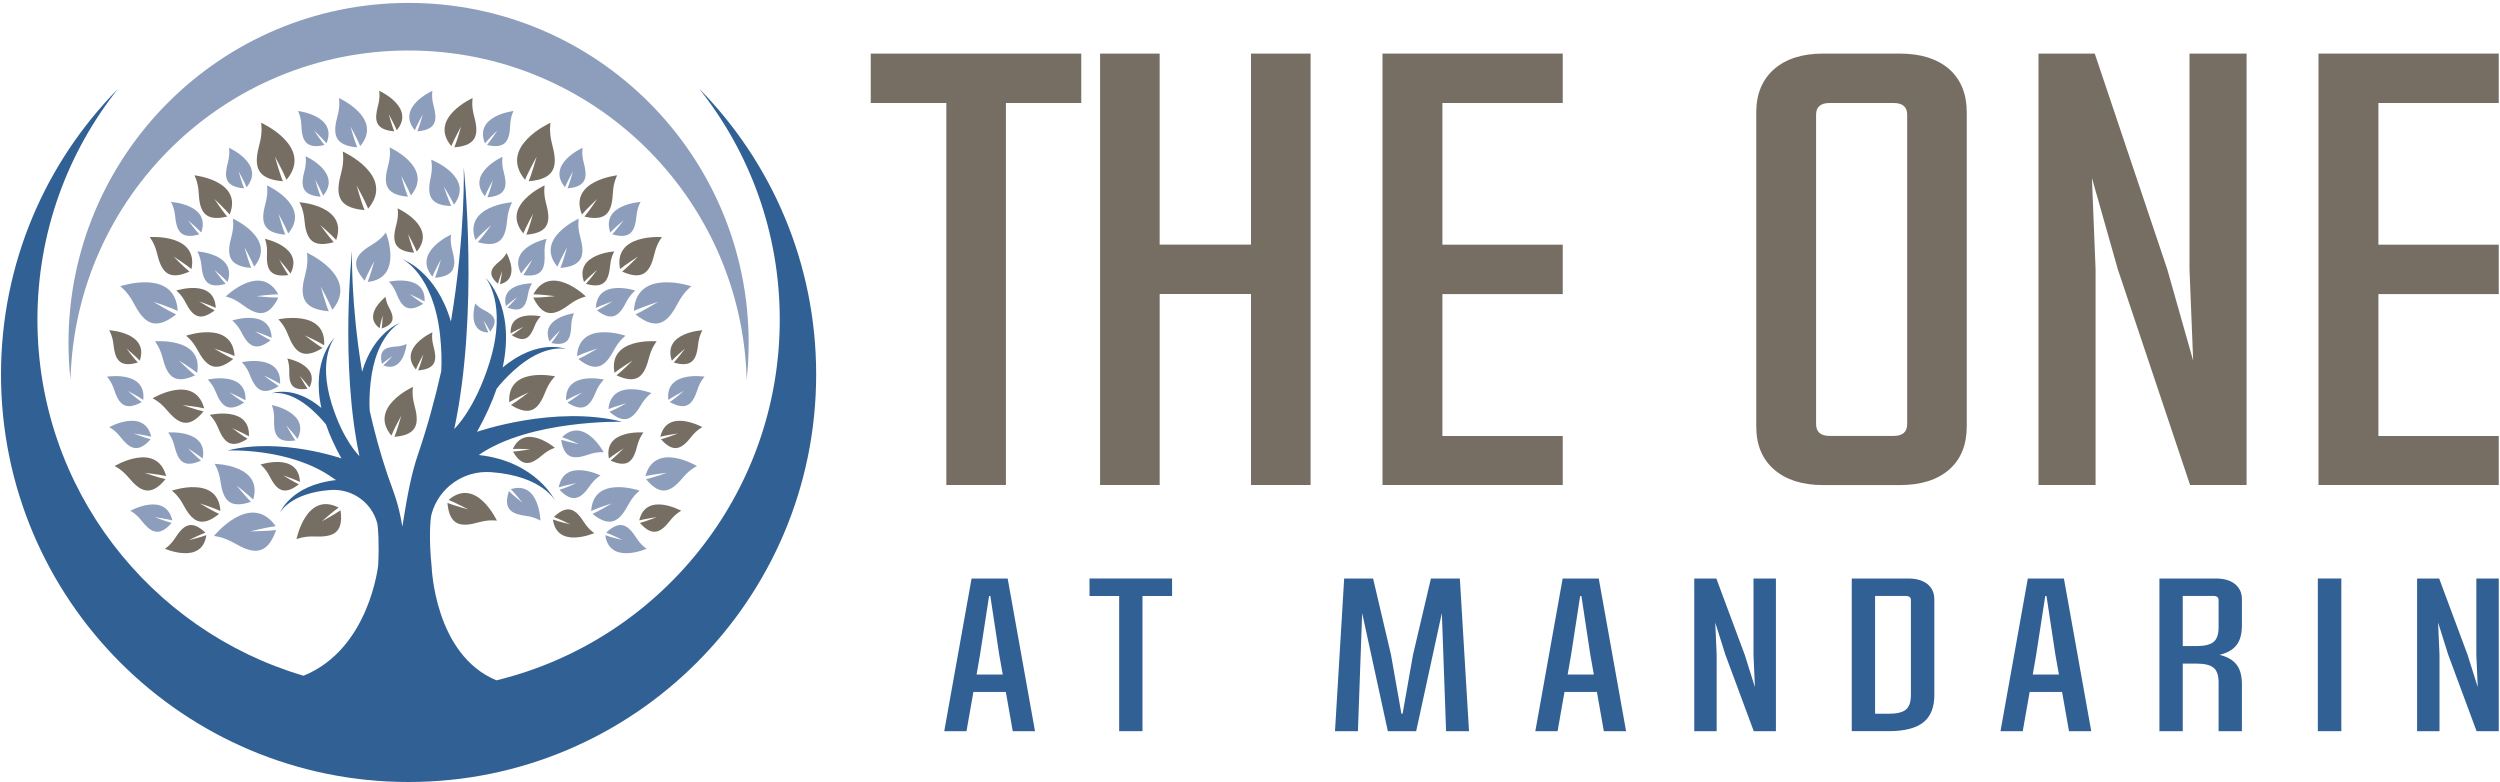 <?xml version="1.0" encoding="UTF-8"?>
<svg id="logos" xmlns="http://www.w3.org/2000/svg" viewBox="0 0 300 93.78">
  <defs>
    <style>
      .cls-1 {
        fill: #8d9ebc;
      }

      .cls-1, .cls-2, .cls-3 {
        stroke-width: 0px;
      }

      .cls-2 {
        fill: #766e63;
      }

      .cls-3 {
        fill: #316094;
      }
    </style>
  </defs>
  <path class="cls-2" d="M45.5,10.9s.14.74-.13,1.75c-.45,1.67-.45,2.92,1.94,3.11-.26-.61-.66-2.05-.66-2.05,0,0,.72,1.31.96,1.92,2.3-2.75-2.1-4.73-2.1-4.73Z"/>
  <path class="cls-1" d="M27.48,17.74s.14.74-.13,1.75c-.45,1.67-.45,2.92,1.94,3.11-.26-.61-.66-2.05-.66-2.05,0,0,.72,1.31.96,1.92,2.3-2.75-2.1-4.73-2.1-4.73Z"/>
  <path class="cls-1" d="M20.51,24.22s.4.64.5,1.68c.17,1.72.62,2.89,2.91,2.22-.46-.48-1.35-1.68-1.35-1.68,0,0,1.14.97,1.58,1.46,1.17-3.39-3.65-3.67-3.65-3.67Z"/>
  <path class="cls-2" d="M31.79,28.66s.3.69.25,1.73c-.08,1.72.19,2.95,2.56,2.62-.39-.54-1.09-1.85-1.09-1.85,0,0,.98,1.12,1.35,1.67,1.66-3.18-3.07-4.17-3.07-4.17Z"/>
  <path class="cls-1" d="M23.67,30.16s.4.64.5,1.68c.17,1.72.62,2.89,2.91,2.22-.46-.48-1.35-1.68-1.35-1.68,0,0,1.14.97,1.58,1.46,1.17-3.39-3.65-3.67-3.65-3.67Z"/>
  <path class="cls-2" d="M21.16,34.87s.6.45,1.08,1.38c.79,1.54,1.63,2.47,3.52.99-.6-.28-1.87-1.07-1.87-1.07,0,0,1.41.48,2,.78-.15-3.59-4.74-2.08-4.74-2.08Z"/>
  <path class="cls-1" d="M27.87,38.46s.6.45,1.08,1.38c.79,1.54,1.63,2.47,3.52.99-.6-.28-1.87-1.07-1.87-1.07,0,0,1.41.48,2,.78-.15-3.59-4.74-2.08-4.74-2.08Z"/>
  <path class="cls-2" d="M31.26,55.75s.6.45,1.08,1.38c.79,1.54,1.63,2.47,3.52.99-.6-.28-1.87-1.07-1.87-1.07,0,0,1.41.48,2,.78-.15-3.59-4.74-2.08-4.74-2.08Z"/>
  <path class="cls-1" d="M36.67,18.75s.14.74-.13,1.75c-.45,1.67-.45,2.92,1.94,3.11-.26-.61-.66-2.05-.66-2.05,0,0,.72,1.31.96,1.92,2.3-2.75-2.1-4.73-2.1-4.73Z"/>
  <path class="cls-1" d="M46.75,17.68s.18.9-.16,2.13c-.55,2.03-.55,3.57,2.36,3.79-.32-.74-.81-2.5-.81-2.5,0,0,.87,1.6,1.17,2.35,2.81-3.36-2.57-5.77-2.57-5.77Z"/>
  <path class="cls-2" d="M23.33,21.04s.45.81.51,2.07c.11,2.1.58,3.56,3.42,2.88-.53-.61-1.54-2.12-1.54-2.12,0,0,1.32,1.25,1.84,1.87,1.64-4.06-4.22-4.7-4.22-4.7Z"/>
  <path class="cls-1" d="M32.03,22.24s.18.9-.16,2.13c-.55,2.03-.55,3.57,2.36,3.79-.32-.74-.81-2.5-.81-2.5,0,0,.87,1.6,1.17,2.35,2.81-3.36-2.57-5.77-2.57-5.77Z"/>
  <path class="cls-1" d="M46.31,27.9s-.5.77-1.6,1.42c-1.81,1.07-2.88,2.17-.95,4.36.29-.75,1.16-2.35,1.16-2.35,0,0-.49,1.75-.8,2.5,4.36-.44,2.19-5.93,2.19-5.93Z"/>
  <path class="cls-1" d="M27.09,35.58s.9.17,1.92.93c1.69,1.26,3.11,1.83,4.39-.8-.81.02-2.62-.17-2.62-.17,0,0,1.81-.23,2.61-.22-2.09-3.85-6.31.26-6.31.26Z"/>
  <path class="cls-1" d="M32.62,48.61s.31.68.27,1.7c-.05,1.7.23,2.91,2.56,2.54-.39-.53-1.1-1.81-1.1-1.81,0,0,.98,1.09,1.35,1.63,1.59-3.16-3.09-4.07-3.09-4.07Z"/>
  <path class="cls-2" d="M33.4,38.32s.68.62,1.14,1.8c.77,1.96,1.68,3.19,4.16,1.64-.7-.41-2.14-1.52-2.14-1.52,0,0,1.65.76,2.34,1.19.26-4.37-5.5-3.11-5.5-3.11Z"/>
  <path class="cls-1" d="M29.01,43.45s.57.52.96,1.51c.64,1.64,1.41,2.67,3.48,1.37-.58-.34-1.79-1.27-1.79-1.27,0,0,1.38.64,1.95,1,.22-3.66-4.6-2.6-4.6-2.6Z"/>
  <path class="cls-2" d="M22.32,40.28s.75.54,1.35,1.66c1,1.86,2.05,2.97,4.32,1.14-.74-.32-2.3-1.26-2.3-1.26,0,0,1.73.56,2.46.91-.26-4.37-5.83-2.44-5.83-2.44Z"/>
  <path class="cls-2" d="M20.62,58.87s.75.54,1.35,1.66c1,1.86,2.05,2.97,4.32,1.14-.74-.32-2.3-1.26-2.3-1.26,0,0,1.73.56,2.46.91-.26-4.37-5.83-2.44-5.83-2.44Z"/>
  <path class="cls-1" d="M27.94,26.23s.18.9-.16,2.13c-.55,2.03-.55,3.57,2.36,3.79-.32-.74-.81-2.5-.81-2.5,0,0,.87,1.6,1.17,2.35,2.81-3.36-2.57-5.77-2.57-5.77Z"/>
  <path class="cls-2" d="M35.93,24.27s.48.79.59,2.05c.19,2.1.72,3.54,3.53,2.74-.55-.59-1.62-2.06-1.62-2.06,0,0,1.37,1.19,1.91,1.8,1.48-4.12-4.4-4.53-4.4-4.53Z"/>
  <path class="cls-2" d="M35.58,64.7s.84-.37,2.11-.32c2.1.08,3.6-.26,3.17-3.15-.65.47-2.25,1.34-2.25,1.34,0,0,1.36-1.21,2.03-1.66-3.9-1.99-5.06,3.78-5.06,3.78Z"/>
  <path class="cls-2" d="M17.96,28.45s.59.71.88,1.94c.49,2.05,1.22,3.4,3.89,2.2-.63-.5-1.9-1.8-1.9-1.8,0,0,1.53.98,2.15,1.5.86-4.29-5.02-3.84-5.02-3.84Z"/>
  <path class="cls-1" d="M36.83,30.32s.21,1.07-.18,2.53c-.65,2.41-.65,4.23,2.8,4.5-.38-.88-.96-2.96-.96-2.96,0,0,1.04,1.89,1.39,2.79,3.33-3.98-3.04-6.85-3.04-6.85Z"/>
  <path class="cls-1" d="M25.68,64.32s1.09.08,2.39.83c2.16,1.25,3.92,1.72,5.07-1.55-.95.14-3.11.16-3.11.16,0,0,2.1-.51,3.05-.62-2.99-4.25-7.4,1.17-7.4,1.17Z"/>
  <path class="cls-1" d="M24.92,45.55s.56.5.96,1.46c.65,1.6,1.41,2.6,3.42,1.3-.58-.33-1.77-1.22-1.77-1.22,0,0,1.36.61,1.93.95.16-3.58-4.54-2.49-4.54-2.49Z"/>
  <path class="cls-1" d="M12.83,45.19s.53.54.85,1.53c.54,1.64,1.23,2.69,3.33,1.53-.55-.37-1.68-1.34-1.68-1.34,0,0,1.32.7,1.86,1.08.41-3.56-4.36-2.79-4.36-2.79Z"/>
  <path class="cls-2" d="M13.1,39.63s.4.64.51,1.67c.18,1.72.64,2.89,2.93,2.2-.46-.47-1.36-1.67-1.36-1.67,0,0,1.14.96,1.59,1.45,1.15-3.4-3.67-3.65-3.67-3.65Z"/>
  <path class="cls-1" d="M13.1,51.25s.68.33,1.32,1.15c1.07,1.36,2.07,2.11,3.65.31-.64-.16-2.03-.69-2.03-.69,0,0,1.48.21,2.11.39-.82-3.49-5.05-1.15-5.05-1.15Z"/>
  <path class="cls-1" d="M15.63,61.29s.68.33,1.32,1.15c1.07,1.36,2.07,2.11,3.65.31-.64-.16-2.03-.69-2.03-.69,0,0,1.48.21,2.11.39-.82-3.49-5.05-1.15-5.05-1.15Z"/>
  <path class="cls-1" d="M20.18,51.9s.48.58.74,1.59c.42,1.68,1.02,2.78,3.2,1.78-.52-.41-1.57-1.47-1.57-1.47,0,0,1.26.8,1.77,1.22.68-3.52-4.14-3.12-4.14-3.12Z"/>
  <path class="cls-2" d="M18.3,47.79s.84.37,1.66,1.35c1.35,1.61,2.61,2.49,4.46.23-.79-.17-2.51-.76-2.51-.76,0,0,1.81.2,2.59.39-1.15-4.23-6.2-1.2-6.2-1.2Z"/>
  <path class="cls-1" d="M25.74,55.65s.52.76.7,2.02c.3,2.09.9,3.5,3.67,2.55-.58-.56-1.73-1.97-1.73-1.97,0,0,1.43,1.12,2,1.7,1.26-4.19-4.64-4.29-4.64-4.29Z"/>
  <path class="cls-2" d="M13.74,55.92s.84.37,1.66,1.35c1.35,1.61,2.61,2.49,4.46.23-.79-.17-2.51-.76-2.51-.76,0,0,1.81.2,2.59.39-1.15-4.23-6.2-1.2-6.2-1.2Z"/>
  <path class="cls-1" d="M18.59,40.96s.59.7.91,1.93c.52,2.04,1.26,3.38,3.91,2.15-.64-.49-1.93-1.78-1.93-1.78,0,0,1.54.96,2.17,1.48.81-4.3-5.06-3.78-5.06-3.78Z"/>
  <path class="cls-2" d="M25.17,49.79s.58.52.99,1.52c.68,1.65,1.46,2.69,3.54,1.34-.6-.34-1.83-1.27-1.83-1.27,0,0,1.41.63,2,.98.17-3.71-4.7-2.57-4.7-2.57Z"/>
  <path class="cls-1" d="M14.44,34.36s.88.64,1.58,1.98c1.16,2.21,2.4,3.55,5.11,1.39-.87-.39-2.72-1.52-2.72-1.52,0,0,2.05.68,2.91,1.1-.26-5.19-6.89-2.96-6.89-2.96Z"/>
  <path class="cls-2" d="M46.27,35.62s.02.56.39,1.23c.61,1.12.83,2.02-.86,2.57.08-.48.12-1.58.12-1.58,0,0-.29,1.06-.36,1.55-2.13-1.58.7-3.76.7-3.76Z"/>
  <path class="cls-1" d="M57.03,36.41s.34.44,1.03.79c1.14.57,1.84,1.19.76,2.6-.21-.44-.8-1.37-.8-1.37,0,0,.37,1.04.59,1.47-2.65-.08-1.58-3.49-1.58-3.49Z"/>
  <path class="cls-2" d="M60.78,30.36s-.23.51-.83.99c-.99.8-1.54,1.55-.19,2.7.11-.48.49-1.51.49-1.51,0,0-.14,1.09-.26,1.57,2.57-.65.79-3.75.79-3.75Z"/>
  <path class="cls-1" d="M48.81,41.26s-.48.28-1.25.32c-1.27.08-2.15.38-1.72,2.09.36-.33,1.27-.95,1.27-.95,0,0-.75.81-1.12,1.13,2.47.96,2.81-2.59,2.81-2.59Z"/>
  <path class="cls-2" d="M34.47,43.01s.26.58.24,1.46c-.04,1.46.2,2.49,2.2,2.18-.33-.45-.94-1.55-.94-1.55,0,0,.84.94,1.16,1.4,1.36-2.71-2.65-3.48-2.65-3.48Z"/>
  <path class="cls-1" d="M35.76,13.32s.36.66.4,1.7c.07,1.73.45,2.93,2.78,2.38-.43-.5-1.25-1.75-1.25-1.75,0,0,1.08,1.03,1.49,1.55,1.37-3.32-3.42-3.88-3.42-3.88Z"/>
  <path class="cls-1" d="M40.67,11.76s.18.9-.16,2.13c-.55,2.03-.55,3.57,2.36,3.79-.32-.74-.81-2.5-.81-2.5,0,0,.87,1.6,1.17,2.35,2.81-3.36-2.57-5.77-2.57-5.77Z"/>
  <path class="cls-2" d="M41.13,18.18s.21,1.07-.18,2.53c-.65,2.41-.65,4.23,2.8,4.5-.38-.88-.96-2.96-.96-2.96,0,0,1.04,1.89,1.39,2.79,3.33-3.98-3.04-6.85-3.04-6.85Z"/>
  <path class="cls-2" d="M31.33,14.72s.21,1.07-.18,2.53c-.65,2.41-.65,4.23,2.8,4.5-.38-.88-.96-2.96-.96-2.96,0,0,1.04,1.89,1.39,2.79,3.33-3.98-3.04-6.85-3.04-6.85Z"/>
  <path class="cls-1" d="M51.89,10.9s-.14.74.13,1.75c.45,1.67.45,2.92-1.94,3.11.26-.61.66-2.05.66-2.05,0,0-.72,1.31-.96,1.92-2.3-2.75,2.1-4.73,2.1-4.73Z"/>
  <path class="cls-1" d="M69.91,17.74s-.14.74.13,1.75c.45,1.67.45,2.92-1.94,3.11.26-.61.66-2.05.66-2.05,0,0-.72,1.31-.96,1.92-2.3-2.75,2.1-4.73,2.1-4.73Z"/>
  <path class="cls-1" d="M76.88,24.22s-.4.64-.5,1.68c-.17,1.72-.62,2.89-2.91,2.22.46-.48,1.35-1.68,1.35-1.68,0,0-1.14.97-1.58,1.46-1.17-3.39,3.65-3.67,3.65-3.67Z"/>
  <path class="cls-1" d="M65.6,28.66s-.3.69-.25,1.73c.08,1.72-.19,2.95-2.56,2.62.39-.54,1.09-1.85,1.09-1.85,0,0-.98,1.12-1.35,1.67-1.66-3.18,3.07-4.17,3.07-4.17Z"/>
  <path class="cls-2" d="M73.72,30.16s-.4.64-.5,1.68c-.17,1.72-.62,2.89-2.91,2.22.46-.48,1.35-1.68,1.35-1.68,0,0-1.14.97-1.58,1.46-1.17-3.39,3.65-3.67,3.65-3.67Z"/>
  <path class="cls-1" d="M76.23,34.87s-.6.45-1.08,1.38c-.79,1.54-1.63,2.47-3.52.99.6-.28,1.87-1.07,1.87-1.07,0,0-1.41.48-2,.78.15-3.59,4.74-2.08,4.74-2.08Z"/>
  <path class="cls-1" d="M68.89,37.59s-.31.58-.34,1.48c-.05,1.5-.36,2.54-2.39,2.09.37-.44,1.07-1.53,1.07-1.53,0,0-.93.9-1.28,1.36-1.22-2.87,2.94-3.4,2.94-3.4Z"/>
  <path class="cls-1" d="M64.85,62.48s-.63-.42-1.66-.56c-1.71-.23-2.87-.72-2.12-2.99.46.48,1.63,1.4,1.63,1.4,0,0-.93-1.17-1.4-1.63,3.43-1.06,3.55,3.77,3.55,3.77Z"/>
  <path class="cls-1" d="M60.3,18.82s-.14.74.13,1.75c.45,1.67.45,2.92-1.94,3.11.26-.61.66-2.05.66-2.05,0,0-.72,1.31-.96,1.92-2.3-2.75,2.1-4.73,2.1-4.73Z"/>
  <path class="cls-2" d="M74.06,21.04s-.45.81-.51,2.07c-.11,2.1-.58,3.56-3.42,2.88.53-.61,1.54-2.12,1.54-2.12,0,0-1.32,1.25-1.84,1.87-1.64-4.06,4.22-4.7,4.22-4.7Z"/>
  <path class="cls-2" d="M65.36,22.24s-.18.9.16,2.13c.55,2.03.55,3.57-2.36,3.79.32-.74.81-2.5.81-2.5,0,0-.87,1.6-1.17,2.35-2.81-3.36,2.57-5.77,2.57-5.77Z"/>
  <path class="cls-1" d="M54.13,28.14s-.15.79.14,1.87c.48,1.78.48,3.13-2.07,3.32.28-.65.71-2.19.71-2.19,0,0-.77,1.4-1.02,2.06-2.46-2.94,2.25-5.06,2.25-5.06Z"/>
  <path class="cls-2" d="M70.3,35.58s-.9.17-1.92.93c-1.69,1.26-3.11,1.83-4.39-.8.81.02,2.62-.17,2.62-.17,0,0-1.81-.23-2.61-.22,2.09-3.85,6.31.26,6.31.26Z"/>
  <path class="cls-2" d="M66.59,53.74s-.71.19-1.48.85c-1.28,1.1-2.39,1.63-3.55-.4.65-.03,2.08-.28,2.08-.28,0,0-1.45-.08-2.1-.03,1.45-3.19,5.05-.14,5.05-.14Z"/>
  <path class="cls-2" d="M64.9,37.95s-.45.41-.75,1.19c-.51,1.29-1.11,2.11-2.74,1.08.46-.27,1.41-1,1.41-1,0,0-1.09.5-1.54.79-.17-2.88,3.63-2.05,3.63-2.05Z"/>
  <path class="cls-1" d="M63.86,33.99s-.36.49-.5,1.32c-.24,1.37-.67,2.29-2.47,1.6.4-.36,1.18-1.26,1.18-1.26,0,0-.97.71-1.35,1.08-.74-2.79,3.15-2.73,3.15-2.73Z"/>
  <path class="cls-2" d="M66.61,45.16s-.68.62-1.14,1.8c-.77,1.96-1.68,3.19-4.16,1.64.7-.41,2.14-1.52,2.14-1.52,0,0-1.65.76-2.34,1.19-.26-4.37,5.5-3.11,5.5-3.11Z"/>
  <path class="cls-1" d="M75.07,40.28s-.75.54-1.35,1.66c-1,1.86-2.05,2.97-4.32,1.14.74-.32,2.3-1.26,2.3-1.26,0,0-1.73.56-2.46.91.26-4.37,5.83-2.44,5.83-2.44Z"/>
  <path class="cls-1" d="M76.77,58.87s-.75.54-1.35,1.66c-1,1.86-2.05,2.97-4.32,1.14.74-.32,2.3-1.26,2.3-1.26,0,0-1.73.56-2.46.91.26-4.37,5.83-2.44,5.83-2.44Z"/>
  <path class="cls-1" d="M69.45,26.23s-.18.9.16,2.13c.55,2.03.55,3.57-2.36,3.79.32-.74.81-2.5.81-2.5,0,0-.87,1.6-1.17,2.35-2.81-3.36,2.57-5.77,2.57-5.77Z"/>
  <path class="cls-1" d="M61.46,24.27s-.48.79-.59,2.05c-.19,2.1-.72,3.54-3.53,2.74.55-.59,1.62-2.06,1.62-2.06,0,0-1.37,1.19-1.91,1.8-1.48-4.12,4.4-4.53,4.4-4.53Z"/>
  <path class="cls-2" d="M59.64,62.48s-.91-.16-2.13.18c-2.03.57-3.56.6-3.82-2.31.75.31,2.5.78,2.5.78,0,0-1.61-.85-2.36-1.14,3.32-2.85,5.8,2.49,5.8,2.49Z"/>
  <path class="cls-2" d="M79.43,28.45s-.59.71-.88,1.94c-.49,2.05-1.22,3.4-3.89,2.2.63-.5,1.9-1.8,1.9-1.8,0,0-1.53.98-2.15,1.5-.86-4.29,5.02-3.84,5.02-3.84Z"/>
  <path class="cls-2" d="M47.71,24.99s.16.81-.14,1.92c-.49,1.83-.5,3.21,2.12,3.41-.29-.67-.73-2.24-.73-2.24,0,0,.79,1.44,1.05,2.11,2.53-3.02-2.31-5.19-2.31-5.19Z"/>
  <path class="cls-2" d="M49.56,46.42s-.18.91.16,2.16c.56,2.06.56,3.61-2.39,3.84.32-.75.82-2.53.82-2.53,0,0-.89,1.62-1.18,2.38-2.85-3.4,2.6-5.85,2.6-5.85Z"/>
  <path class="cls-1" d="M72.47,45.55s-.56.5-.96,1.46c-.65,1.6-1.41,2.6-3.42,1.3.58-.33,1.77-1.22,1.77-1.22,0,0-1.36.61-1.93.95-.16-3.58,4.54-2.49,4.54-2.49Z"/>
  <path class="cls-1" d="M84.56,45.19s-.53.54-.85,1.53c-.54,1.64-1.23,2.69-3.33,1.53.55-.37,1.68-1.34,1.68-1.34,0,0-1.32.7-1.86,1.08-.41-3.56,4.36-2.79,4.36-2.79Z"/>
  <path class="cls-2" d="M84.29,39.63s-.4.64-.51,1.67c-.18,1.72-.64,2.89-2.93,2.2.46-.47,1.36-1.67,1.36-1.67,0,0-1.14.96-1.59,1.45-1.15-3.4,3.67-3.65,3.67-3.65Z"/>
  <path class="cls-2" d="M84.29,51.25s-.68.33-1.32,1.15c-1.07,1.36-2.07,2.11-3.65.31.64-.16,2.03-.69,2.03-.69,0,0-1.48.21-2.11.39.82-3.49,5.05-1.15,5.05-1.15Z"/>
  <path class="cls-2" d="M81.76,61.29s-.68.33-1.32,1.15c-1.07,1.36-2.07,2.11-3.65.31.64-.16,2.03-.69,2.03-.69,0,0-1.48.21-2.11.39.82-3.49,5.05-1.15,5.05-1.15Z"/>
  <path class="cls-2" d="M77.21,51.9s-.48.58-.74,1.59c-.42,1.68-1.02,2.78-3.2,1.78.52-.41,1.57-1.47,1.57-1.47,0,0-1.26.8-1.77,1.22-.68-3.52,4.14-3.12,4.14-3.12Z"/>
  <path class="cls-1" d="M78.17,47.17s-.67.44-1.23,1.4c-.93,1.58-1.89,2.52-3.8.84.66-.26,2.05-1.02,2.05-1.02,0,0-1.53.43-2.18.7.38-3.8,5.16-1.92,5.16-1.92Z"/>
  <path class="cls-1" d="M72.07,57.05s-.67.37-1.27,1.23c-1,1.43-1.98,2.24-3.66.5.64-.19,2.02-.8,2.02-.8,0,0-1.48.29-2.11.5.65-3.57,5.03-1.42,5.03-1.42Z"/>
  <path class="cls-2" d="M71.32,63.97s-.65-.39-1.22-1.28c-.95-1.47-1.89-2.32-3.64-.65.63.22,1.98.89,1.98.89,0,0-1.47-.35-2.09-.59.5,3.59,4.97,1.63,4.97,1.63Z"/>
  <path class="cls-2" d="M19.79,65.85s.65-.39,1.22-1.28c.95-1.47,1.89-2.32,3.64-.65-.63.22-1.98.89-1.98.89,0,0,1.47-.35,2.09-.59-.5,3.59-4.97,1.63-4.97,1.63Z"/>
  <path class="cls-1" d="M77.6,65.85s-.65-.39-1.22-1.28c-.95-1.47-1.89-2.32-3.64-.65.63.22,1.98.89,1.98.89,0,0-1.47-.35-2.09-.59.5,3.59,4.97,1.63,4.97,1.63Z"/>
  <path class="cls-1" d="M83.65,55.92s-.84.37-1.66,1.35c-1.35,1.61-2.61,2.49-4.46.23.79-.17,2.51-.76,2.51-.76,0,0-1.81.2-2.59.39,1.15-4.23,6.2-1.2,6.2-1.2Z"/>
  <path class="cls-2" d="M78.8,40.96s-.59.7-.91,1.93c-.52,2.04-1.26,3.38-3.91,2.15.64-.49,1.93-1.78,1.93-1.78,0,0-1.54.96-2.17,1.48-.81-4.3,5.06-3.78,5.06-3.78Z"/>
  <path class="cls-1" d="M72.45,54.27s-.77-.09-1.78.26c-1.68.58-2.97.67-3.33-1.76.64.22,2.15.53,2.15.53,0,0-1.39-.64-2.05-.84,2.66-2.56,5.01,1.82,5.01,1.82Z"/>
  <path class="cls-1" d="M82.95,34.36s-.88.64-1.58,1.98c-1.16,2.21-2.4,3.55-5.11,1.39.87-.39,2.72-1.52,2.72-1.52,0,0-2.05.68-2.91,1.1.26-5.19,6.89-2.96,6.89-2.96Z"/>
  <path class="cls-2" d="M51.89,39.86s-.14.7.12,1.65c.43,1.58.43,2.76-1.83,2.94.25-.58.63-1.93.63-1.93,0,0-.68,1.24-.9,1.82-2.18-2.6,1.99-4.47,1.99-4.47Z"/>
  <path class="cls-1" d="M46.67,33.81s.53.48.89,1.39c.6,1.52,1.32,2.47,3.23,1.25-.54-.31-1.66-1.17-1.66-1.17,0,0,1.28.58,1.82.91.18-3.39-4.27-2.39-4.27-2.39Z"/>
  <path class="cls-1" d="M61.62,13.32s-.36.66-.4,1.7c-.07,1.73-.45,2.93-2.78,2.38.43-.5,1.25-1.75,1.25-1.75,0,0-1.08,1.03-1.49,1.55-1.37-3.32,3.42-3.88,3.42-3.88Z"/>
  <path class="cls-2" d="M56.72,11.76s-.18.9.16,2.13c.55,2.03.55,3.57-2.36,3.79.32-.74.81-2.5.81-2.5,0,0-.87,1.6-1.17,2.35-2.81-3.36,2.57-5.77,2.57-5.77Z"/>
  <path class="cls-1" d="M51.74,19.16s.21.86-.04,2.05c-.43,1.97-.35,3.44,2.45,3.51-.34-.7-.9-2.35-.9-2.35,0,0,.92,1.49,1.23,2.19,2.53-3.35-2.74-5.4-2.74-5.4Z"/>
  <path class="cls-2" d="M66.06,14.72s-.21,1.07.18,2.53c.65,2.41.65,4.23-2.8,4.5.38-.88.96-2.96.96-2.96,0,0-1.04,1.89-1.39,2.79-3.33-3.98,3.04-6.85,3.04-6.85Z"/>
  <path class="cls-1" d="M49.03,6.06c22.05,0,40,17.59,40.57,39.5.16-1.45.24-2.91.24-4.4C89.84,18.62,71.57.35,49.03.35S8.22,18.62,8.22,41.15c0,1.49.08,2.95.24,4.4C9.04,23.64,26.98,6.06,49.03,6.06Z"/>
  <path class="cls-3" d="M83.91,10.66c6.05,7.6,9.66,17.23,9.66,27.7,0,20.97-14.49,38.54-34,43.28-7.43-3.08-7.77-13.61-7.77-13.61-.34-3.21-.19-5.68-.02-6.32.86-3.17,3.85-5.29,7.13-5.05.01,0,.03,0,.04,0,6.16.45,7.69,3.46,7.69,3.46,0,0-2.25-4.76-9.19-5.52,6.12-4.25,17.22-3.99,17.22-3.99-8.13-2.04-17.43,1.21-17.43,1.21,1.05-1.88,1.82-3.6,2.36-5.18.52-.66,1.2-1.41,2.09-2.21,3.68-3.32,6.28-2.53,6.28-2.53,0,0-3.34-1.4-7.65,2.2,1.6-7.42-2.07-10.78-2.07-10.78,0,0,2.7,3.04.5,10.16-1.76,5.68-4.24,8-4.24,8,3-14.04,1.14-31.37,1.14-31.37,0,0,.23,7.88-1.54,18.48-1.78-6.08-5.8-7.47-5.8-7.47,0,0,3.69,1.72,4.5,9.12.18,1.65.2,3.09.14,4.29-.73,3.27-1.66,6.68-2.83,10.12-.7,2.05-1.22,4.58-1.84,8.54-.47-2.92-1.17-4.45-1.7-5.97-.92-2.7-1.65-5.38-2.22-7.94-.05-.95-.03-2.07.11-3.37.63-5.81,3.53-7.16,3.53-7.16,0,0-3.16,1.09-4.55,5.86-1.38-8.32-1.21-14.5-1.21-14.5,0,0-1.46,13.6.89,24.62,0,0-1.95-1.82-3.33-6.27-1.73-5.58.39-7.97.39-7.97,0,0-2.89,2.64-1.63,8.46-3.38-2.83-6.01-1.73-6.01-1.73,0,0,2.04-.62,4.93,1.99.69.63,1.23,1.22,1.64,1.73.42,1.24,1.03,2.59,1.85,4.07,0,0-7.3-2.55-13.68-.95,0,0,7.51-.37,12.66,3.3.12.09.25.17.37.25-5.45.6-6.72,3.91-6.72,3.91,0,0,1.2-2.36,6.04-2.72.01,0,.02,0,.03,0,2.57-.18,4.92,1.48,5.59,3.96.12.43.25,2.52.12,5.06,0,0-1.04,10.06-8.96,13.27-18.46-5.44-31.93-22.5-31.93-42.72,0-10.47,3.62-20.09,9.66-27.7C5.48,19.48.12,31.58.12,44.93c0,27.01,21.9,48.91,48.91,48.91s48.91-21.9,48.91-48.91c0-13.35-5.35-25.45-14.03-34.28Z"/>
  <path class="cls-2" d="M129.75,12.36h-9.04v45.84h-7.15V12.36h-9.07v-5.93h25.26v5.93Z"/>
  <path class="cls-2" d="M157.27,58.2h-7.15v-22.92h-10.96v22.92h-7.15V6.43h7.15v22.92h10.96V6.43h7.15v51.77Z"/>
  <path class="cls-2" d="M187.53,58.2h-21.63V6.43h21.63v5.93h-14.44v17h14.44v5.93h-14.44v17.03h14.44v5.89Z"/>
  <path class="cls-2" d="M227.97,6.43c2.52,0,4.49.62,5.93,1.86,1.41,1.26,2.11,2.98,2.11,5.18v37.7c0,2.21-.7,3.94-2.11,5.18-1.43,1.24-3.41,1.86-5.93,1.86h-9.18c-2.49,0-4.46-.62-5.89-1.86-1.43-1.24-2.15-2.96-2.15-5.18V13.47c0-2.19.72-3.92,2.15-5.18,1.43-1.24,3.39-1.86,5.89-1.86h9.18ZM219.56,12.36c-1.09,0-1.63.47-1.63,1.4v37.12c0,.95.54,1.43,1.63,1.43h7.67c1.09,0,1.63-.48,1.63-1.43V13.76c0-.93-.54-1.4-1.63-1.4h-7.67Z"/>
  <path class="cls-2" d="M251.37,6.43l8.7,25.88,3.11,10.97-.44-10.97V6.43h6.85v51.77h-6.78l-8.67-25.88-3.11-10.97.44,10.97v25.88h-6.85V6.43h6.74Z"/>
  <path class="cls-2" d="M299.85,58.2h-21.63V6.43h21.63v5.93h-14.44v17h14.44v5.93h-14.44v17.03h14.44v5.89Z"/>
  <path class="cls-3" d="M113.31,87.74l3.28-18.32h4.33l3.28,18.32h-2.67l-.83-4.71h-3.89l-.83,4.71h-2.67ZM120.33,80.94l-.42-2.36-1.07-7.06h-.15l-1.09,7.06-.41,2.36h3.14Z"/>
  <path class="cls-3" d="M140.64,71.52h-3.54v16.22h-2.8v-16.22h-3.56v-2.1h9.91v2.1Z"/>
  <path class="cls-3" d="M169.97,87.74h-3.43l-3.08-14.17-.51,14.17h-2.75l1.1-18.32h3.47l2.15,9.16,1.25,7.07h.14l1.25-7.07,2.15-9.16h3.47l1.1,18.32h-2.75l-.51-14.17-3.08,14.17Z"/>
  <path class="cls-3" d="M184.24,87.74l3.28-18.32h4.33l3.28,18.32h-2.67l-.83-4.71h-3.89l-.83,4.71h-2.67ZM191.26,80.94l-.42-2.36-1.07-7.06h-.15l-1.09,7.06-.41,2.36h3.14Z"/>
  <path class="cls-3" d="M205.96,69.42l3.41,9.16,1.22,3.88-.17-3.88v-9.16h2.69v18.32h-2.66l-3.4-9.16-1.22-3.88.17,3.88v9.16h-2.69v-18.32h2.64Z"/>
  <path class="cls-3" d="M222.21,87.74v-18.32h6.76c.98,0,1.75.22,2.31.66.56.45.84,1.06.84,1.83v11.49c0,1.43-.4,2.49-1.21,3.19-.88.77-2.31,1.15-4.29,1.15h-4.42ZM225.01,85.65h1.61c1.01,0,1.7-.17,2.09-.5.4-.33.6-.92.6-1.76v-11.38c0-.33-.22-.5-.65-.5h-3.65v14.14Z"/>
  <path class="cls-3" d="M240.06,87.74l3.28-18.32h4.33l3.28,18.32h-2.67l-.83-4.71h-3.89l-.83,4.71h-2.67ZM247.07,80.94l-.42-2.36-1.07-7.06h-.15l-1.09,7.06-.41,2.36h3.14Z"/>
  <path class="cls-3" d="M265.88,69.42c.99,0,1.76.22,2.31.66.56.45.84,1.06.84,1.83v3.11c0,1.01-.2,1.79-.61,2.34-.43.58-1.12.99-2.08,1.22.96.23,1.65.64,2.08,1.22.41.55.61,1.33.61,2.34v5.6h-2.8v-5.86c0-.84-.2-1.43-.6-1.75-.39-.33-1.08-.5-2.09-.5h-1.61v8.11h-2.8v-18.32h6.76ZM261.93,77.53h1.61c1.01,0,1.7-.17,2.09-.5.4-.32.6-.91.6-1.75v-3.27c0-.33-.21-.5-.64-.5h-3.66v6.01Z"/>
  <path class="cls-3" d="M278.14,87.74v-18.32h2.82v18.32h-2.82Z"/>
  <path class="cls-3" d="M292.7,69.42l3.41,9.16,1.22,3.88-.17-3.88v-9.16h2.69v18.32h-2.66l-3.4-9.16-1.22-3.88.17,3.88v9.16h-2.69v-18.32h2.64Z"/>
</svg>